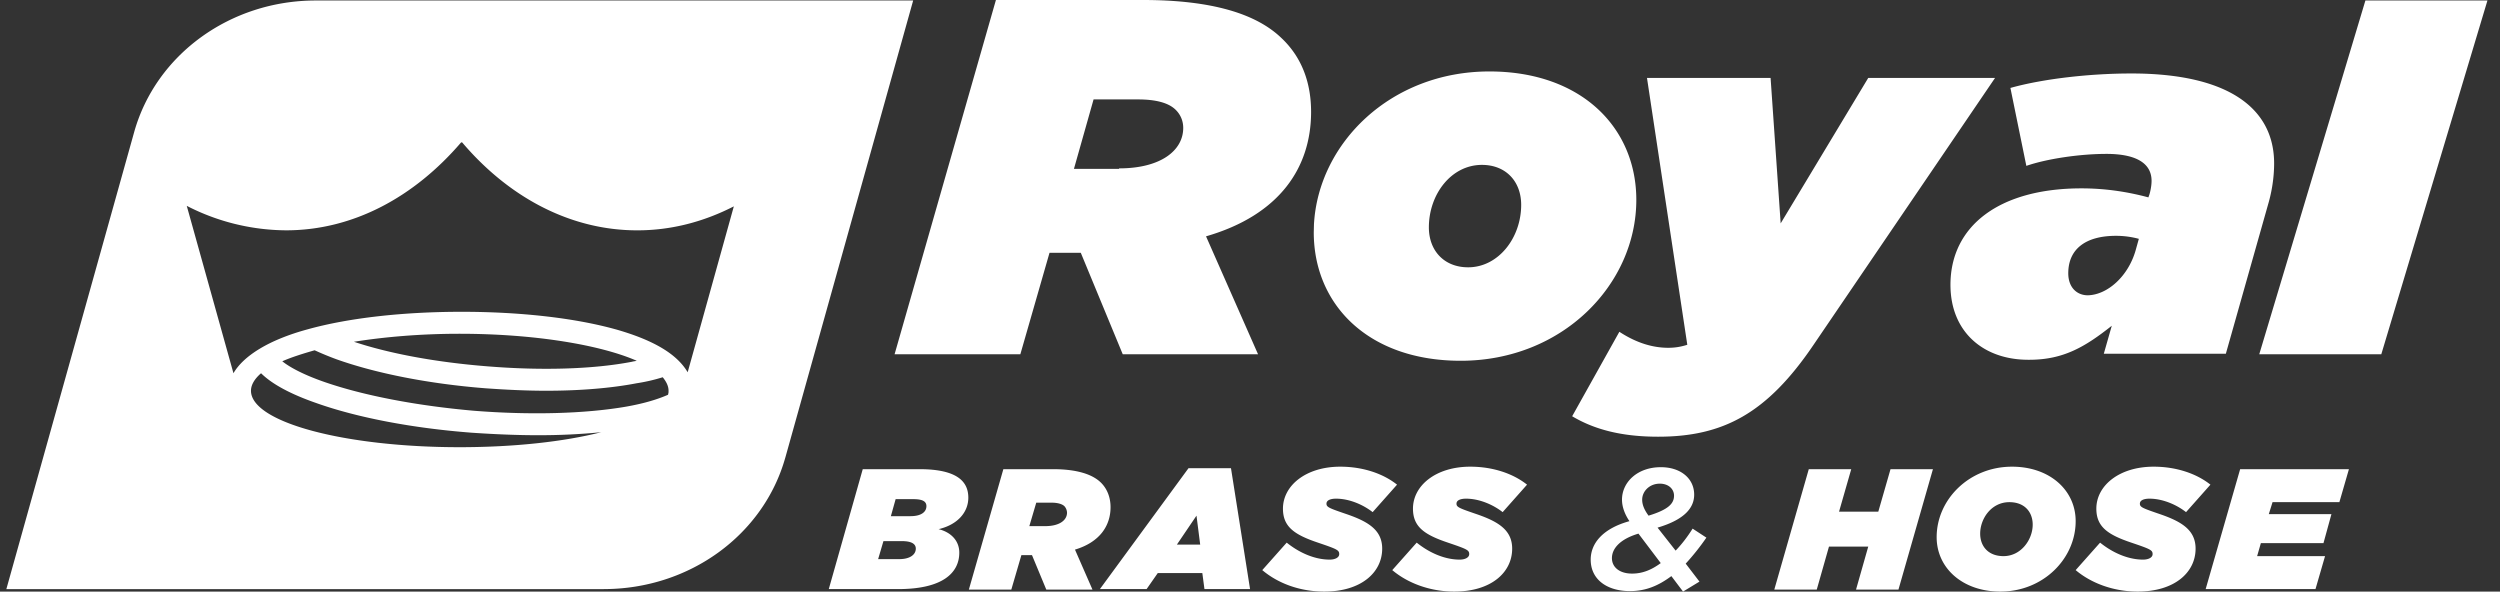 <svg xmlns="http://www.w3.org/2000/svg" width="131" height="31" fill="none" viewBox="0 0 131 31"><rect x="0" y="0" width="131" height="31" fill="#333333" stroke="none"/><path fill="#fff" d="M70.23 24.454c1.195 0 2.253.367 2.975.942l-1.278 1.44c-.501-.392-1.224-.706-1.92-.706-.277 0-.5.079-.5.262s.139.236 1.057.55c1.14.392 1.863.837 1.863 1.806 0 1.257-1.113 2.25-3.03 2.251-1.307 0-2.448-.444-3.254-1.125l1.28-1.44c.75.602 1.556.89 2.252.89.277 0 .5-.105.5-.288 0-.21-.111-.262-1.112-.601-1.251-.42-1.836-.839-1.836-1.782 0-1.204 1.197-2.199 3.003-2.199Zm6.812 0c1.196 0 2.252.367 2.975.942l-1.278 1.44c-.5-.392-1.224-.706-1.919-.706-.279 0-.5.079-.5.262s.139.236 1.056.55c1.14.392 1.862.837 1.862 1.806 0 1.257-1.111 2.25-3.03 2.251-1.278 0-2.447-.444-3.253-1.125l1.28-1.44c.75.602 1.556.89 2.251.89.278 0 .5-.105.501-.288 0-.21-.112-.262-1.112-.601-1.252-.42-1.835-.839-1.835-1.782 0-1.204 1.195-2.199 3.002-2.199Zm9.981.026c1.057 0 1.752.602 1.752 1.44 0 .629-.417 1.284-1.919 1.728l.947 1.204c.305-.314.61-.706.89-1.152l.722.472c-.328.477-.69.933-1.084 1.362l.721.942-.86.523-.612-.811c-.667.497-1.335.786-2.17.786-1.195 0-2.057-.602-2.057-1.65 0-.838.613-1.623 2.03-2.015-.25-.367-.39-.76-.39-1.127.001-.916.807-1.701 2.03-1.701Zm18.406-.026c1.974 0 3.336 1.231 3.336 2.855 0 1.963-1.695 3.69-3.948 3.69-1.974 0-3.336-1.23-3.336-2.852 0-1.965 1.696-3.693 3.948-3.693Zm7.423 0c1.195 0 2.252.367 2.975.942l-1.278 1.44c-.501-.392-1.224-.706-1.919-.706-.278 0-.5.079-.5.262s.138.236 1.055.55c1.14.392 1.864.837 1.864 1.806 0 1.257-1.113 2.25-3.031 2.251-1.278 0-2.447-.444-3.253-1.125l1.28-1.44c.75.602 1.556.89 2.252.89.278 0 .5-.105.5-.288 0-.21-.111-.262-1.112-.601-1.251-.42-1.836-.839-1.836-1.782 0-1.204 1.196-2.199 3.003-2.199Zm-57.663.131c1.223 0 2.03.262 2.474.68.361.34.53.812.53 1.31 0 .968-.558 1.833-1.864 2.225l.917 2.095h-2.42l-.75-1.807h-.555l-.528 1.807h-2.225l1.808-6.31h2.613Zm41.177 2.226h2.057l.64-2.226h2.223l-1.807 6.31h-2.223l.64-2.252h-2.058l-.64 2.252h-2.225l1.807-6.31h2.225l-.639 2.226Zm-55.217-2.829c-1.14 4.059-5.032 6.886-9.508 6.886v.001H.333l6.7-23.957C8.176 2.853 12.069.026 16.545.026H47.85l-6.7 23.956Zm7.033.603c2.058 0 2.558.707 2.558 1.493 0 .759-.556 1.414-1.557 1.65.64.156 1.084.601 1.084 1.229 0 1.074-.889 1.911-3.197 1.911h-3.642l1.78-6.283h2.974Zm17.322 6.283h-2.391l-.111-.838h-2.336l-.584.838h-2.447l4.644-6.336h2.224l1 6.336Zm57.08-4.555h-3.503l-.196.628h3.282l-.417 1.519h-3.281l-.195.68h3.559l-.501 1.728h-5.755l1.807-6.283h5.7l-.5 1.727Zm-36.729 1.649c-.972.288-1.39.786-1.39 1.284 0 .47.39.81 1.057.81.528 0 1.001-.182 1.501-.55l-1.168-1.544Zm-39.84 1.336h1.11c.556 0 .863-.236.863-.55 0-.262-.25-.393-.723-.393h-.973l-.278.943Zm59.276-2.985c-.946 0-1.529.864-1.53 1.649 0 .655.417 1.179 1.223 1.179.917 0 1.529-.864 1.529-1.65 0-.654-.417-1.178-1.222-1.178Zm-43.623 2.225h1.222l-.194-1.518-1.028 1.518Zm-7.73-.969h.834c.75 0 1.14-.314 1.14-.707a.536.536 0 0 0-.139-.34c-.11-.104-.334-.182-.668-.182H54.3l-.363 1.23Zm-7.257-.522h1.029c.584 0 .834-.237.834-.524 0-.262-.222-.368-.695-.368h-.918l-.25.892Zm40.287-1.703c-.528 0-.917.393-.918.838 0 .236.084.498.334.838 1.03-.314 1.335-.628 1.335-1.047 0-.341-.279-.63-.751-.63Zm-73.289-5.786c-.334.288-.528.603-.528.917.001 1.649 4.894 2.957 10.926 2.958 2.864 0 5.478-.289 7.424-.785a33 33 0 0 1-3.336.157c-1.111 0-2.281-.052-3.448-.131-3.086-.236-5.978-.787-8.118-1.545-1.362-.472-2.336-.995-2.92-1.571Zm79.628-7.854 4.588-7.62h6.645l-9.509 13.982c-2.446 3.613-4.754 4.817-8.147 4.817-1.945 0-3.364-.392-4.503-1.072l2.473-4.426c.918.602 1.78.839 2.56.839.36 0 .667-.053 1-.158L86.302 4.084h6.477l.528 7.62Zm-76.82 6.65c-.64.184-1.223.367-1.695.577.39.313 1.112.707 2.252 1.1 2.057.706 4.81 1.23 7.784 1.492 2.974.235 5.811.156 7.951-.21 1.057-.184 1.753-.42 2.226-.628l.023-.105c.004-.033.004-.066.004-.105 0-.236-.112-.472-.306-.707a9.26 9.26 0 0 1-1.362.314c-1.363.262-3.002.393-4.754.393-1.028 0-2.114-.053-3.197-.131-2.976-.236-5.728-.786-7.785-1.519a15.723 15.723 0 0 1-1.14-.47Zm7.675-10.892c-2.447 2.853-5.645 4.607-9.176 4.607a11.52 11.52 0 0 1-5.2-1.282l2.447 8.77c.53-.915 1.864-1.752 3.893-2.302 2.168-.603 5.032-.917 8.063-.917 3.03 0 5.894.314 8.063.917v-.001c2.029.576 3.226 1.31 3.782 2.252l2.419-8.693c-1.586.812-3.282 1.257-5.062 1.257-3.502 0-6.727-1.728-9.174-4.608h-.055Zm-.084 10.027c-2 0-3.892.158-5.532.42 1.89.628 4.337 1.074 6.95 1.283 2.864.235 5.588.157 7.618-.236.084-.026.166-.026.25-.052-1.918-.837-5.366-1.415-9.286-1.415ZM78.043 3.744c4.837 0 7.7 2.958 7.7 6.729 0 4.425-3.864 8.431-9.202 8.431-4.865 0-7.7-2.96-7.7-6.73l.01-.413c.232-4.258 4.02-8.017 9.192-8.017Zm33.642.106c5.088 0 7.479 1.832 7.479 4.713 0 .6-.082 1.308-.278 2.014l-2.252 7.96h-6.395l.418-1.467c-1.39 1.1-2.53 1.781-4.31 1.782-2.391.026-4.143-1.441-4.143-3.928 0-3.063 2.53-5.054 6.867-5.054 1.168 0 2.337.158 3.504.473l.056-.158c.056-.183.111-.472.111-.707 0-.89-.752-1.413-2.364-1.414-1.418 0-3.142.262-4.198.628l-.835-4.084c1.669-.47 4.116-.758 6.34-.758ZM59.888 0c3.64 0 5.949.733 7.256 1.99 1.112 1.047 1.557 2.409 1.557 3.874 0 2.88-1.613 5.394-5.505 6.52l2.725 6.178h-7.09l-2.197-5.314h-1.64l-1.528 5.315h-6.59L52.186 0h7.702Zm64.892 18.563h-6.395L123.947.026h6.395l-5.562 18.537Zm-13.901-6.206c-1.612 0-2.502.708-2.502 1.964 0 .734.444 1.152 1.028 1.153 1.029-.027 2.113-.995 2.502-2.356l.168-.603a4.581 4.581 0 0 0-1.196-.158ZM77.654 8.64c-1.613 0-2.781 1.546-2.781 3.273 0 1.23.807 2.094 2.057 2.094 1.586 0 2.78-1.544 2.78-3.272 0-1.23-.805-2.095-2.056-2.095Zm-21.38.21h2.362v-.027c2.197 0 3.365-.942 3.365-2.12 0-.367-.14-.708-.417-.97-.362-.34-1.002-.523-1.947-.523h-2.334l-1.029 3.64Z"/></svg>